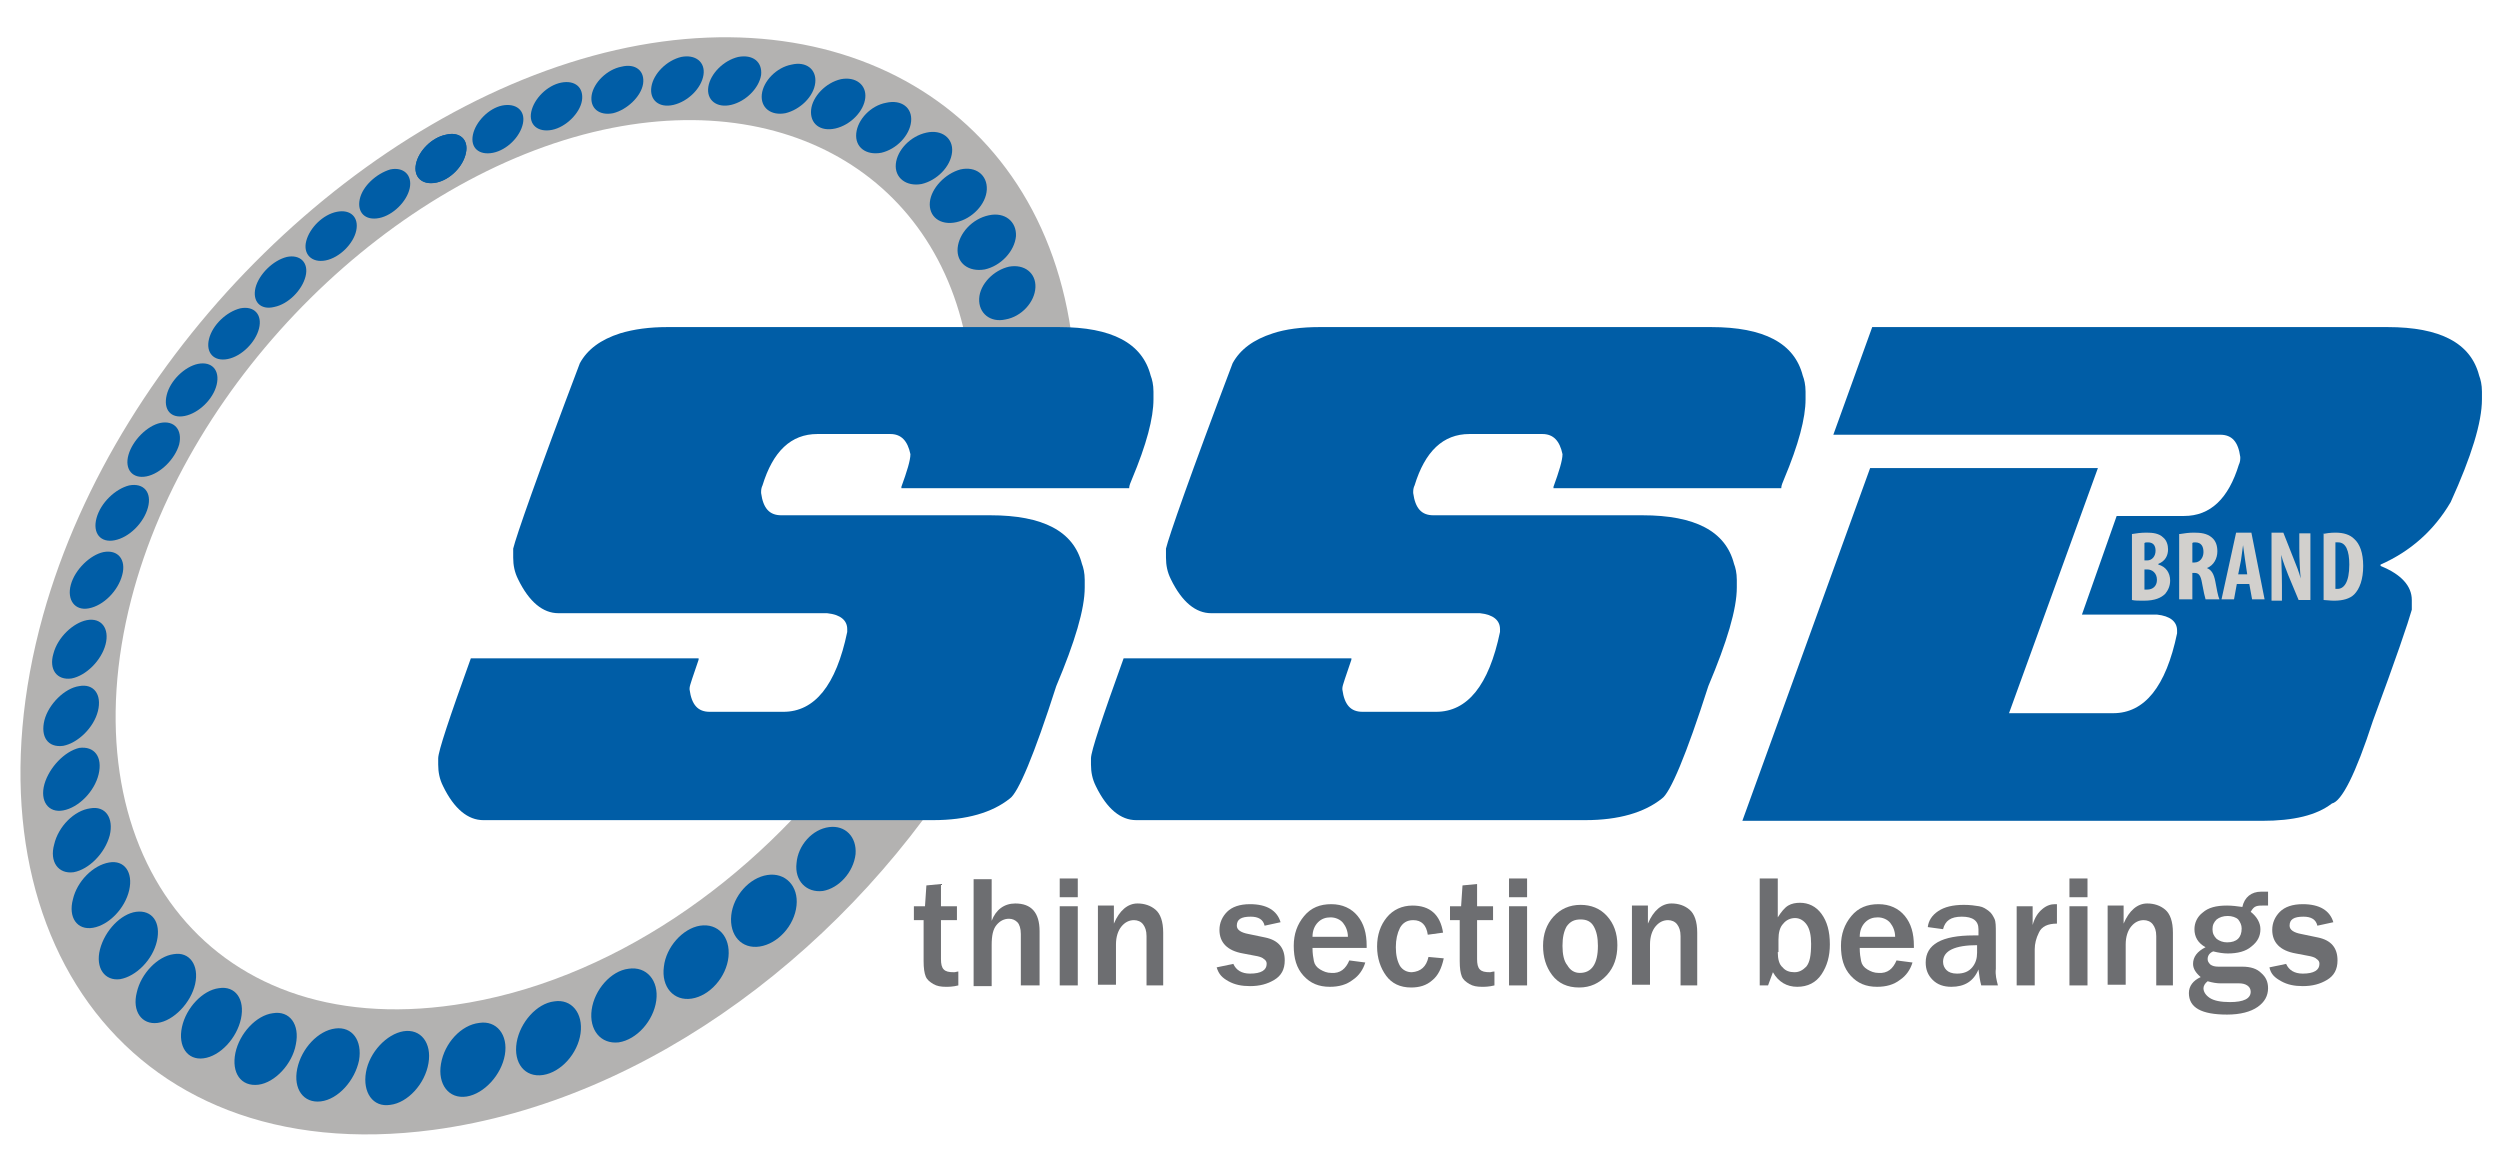 <?xml version="1.0" encoding="utf-8"?>
<!-- Generator: Adobe Illustrator 21.1.0, SVG Export Plug-In . SVG Version: 6.00 Build 0)  -->
<svg version="1.1" id="Layer_1" xmlns="http://www.w3.org/2000/svg" xmlns:xlink="http://www.w3.org/1999/xlink" x="0px" y="0px"
	 viewBox="0 0 360 168.1" style="enable-background:new 0 0 360 168.1;" xml:space="preserve">
<style type="text/css">
	.st0{fill:none;}
	.st1{fill:#B3B2B1;}
	.st2{fill:#005DA6;}
	.st3{fill:#D2D0CD;}
	.st4{fill:#6D6E71;}
</style>
<g>
	<path class="st0" d="M86.7,18.7c-29.9,6.6-59.6,35.5-67.9,67.6C9.7,122,29.4,150,65.5,144.7c22.2-3.2,43.2-17.9,57.2-36.9h-8V56.1
		H140C138.4,27.7,115.4,12.4,86.7,18.7z"/>
	<path class="st1" d="M65.5,144.7C29.4,150,9.7,122,18.9,86.3c8.3-32.1,37.9-61,67.9-67.6c28.7-6.3,51.6,9,53.2,37.4h14.9
		c-0.7-37.3-30.2-57.1-66.2-48.9C52.8,15.4,17,49.9,6.2,88.6c-12.3,44.2,11.1,80.1,56.2,74.1c31.3-4.2,60.5-26.8,77.4-54.9h-17.2
		C108.7,126.8,87.7,141.5,65.5,144.7z"/>
</g>
<g>
	<g>
		<g>
			<path class="st2" d="M59.9,23.6c-0.4,1.9,0.9,3.1,2.9,2.7c2-0.4,3.9-2.3,4.3-4.3c0.4-1.9-0.9-3.1-2.9-2.6
				C62.2,19.8,60.3,21.7,59.9,23.6z"/>
		</g>
	</g>
	<g>
		<g>
			<path class="st2" d="M68.1,19.4C67.7,21.3,69,22.4,71,22c2-0.4,3.9-2.3,4.3-4.2c0.4-1.9-1-3-3-2.6C70.4,15.6,68.5,17.5,68.1,19.4
				z"/>
		</g>
	</g>
	<g>
		<g>
			<path class="st2" d="M76.5,16.1c-0.4,1.9,1,3,3,2.6c2-0.4,4-2.4,4.3-4.2c0.3-1.9-1-3-3-2.6C78.8,12.3,76.9,14.2,76.5,16.1z"/>
		</g>
	</g>
	<g>
		<g>
			<path class="st2" d="M85.2,13.7c-0.3,1.9,1.1,3,3.1,2.6c2-0.5,4-2.4,4.3-4.2c0.3-1.9-1.1-3-3.1-2.5C87.4,10,85.5,11.9,85.2,13.7z
				"/>
		</g>
	</g>
	<g>
		<g>
			<path class="st2" d="M93.8,12.5c-0.3,1.9,1.1,3.1,3.2,2.6c2.1-0.5,4-2.4,4.3-4.3c0.3-1.9-1.2-3-3.2-2.6
				C96,8.7,94.1,10.6,93.8,12.5z"/>
		</g>
	</g>
	<g>
		<g>
			<path class="st2" d="M102,12.5c-0.3,1.9,1.2,3.1,3.3,2.6c2.1-0.5,4-2.4,4.3-4.3c0.2-1.9-1.2-3-3.3-2.6
				C104.2,8.7,102.3,10.6,102,12.5z"/>
		</g>
	</g>
	<g>
		<g>
			<path class="st2" d="M109.7,13.6c-0.2,1.9,1.3,3.1,3.4,2.7c2.1-0.5,4.1-2.4,4.3-4.4c0.2-1.9-1.3-3.1-3.4-2.6
				C111.8,9.7,109.9,11.7,109.7,13.6z"/>
		</g>
	</g>
	<g>
		<g>
			<path class="st2" d="M116.8,15.8c-0.2,2,1.3,3.2,3.5,2.7c2.2-0.5,4.1-2.5,4.3-4.4c0.2-1.9-1.4-3.1-3.5-2.7
				C118.9,11.9,117,13.9,116.8,15.8z"/>
		</g>
	</g>
	<g>
		<g>
			<path class="st2" d="M123.3,19.2c-0.2,2,1.4,3.2,3.6,2.8c2.2-0.5,4.1-2.5,4.3-4.5c0.2-2-1.4-3.2-3.6-2.7
				C125.4,15.2,123.5,17.2,123.3,19.2z"/>
		</g>
	</g>
	<g>
		<g>
			<path class="st2" d="M129,23.6c-0.2,2,1.5,3.3,3.7,2.9c2.2-0.5,4.2-2.5,4.4-4.6c0.2-2-1.5-3.3-3.7-2.8
				C131.1,19.6,129.2,21.6,129,23.6z"/>
		</g>
	</g>
	<g>
		<g>
			<path class="st2" d="M133.9,29.1c-0.2,2.1,1.5,3.4,3.8,2.9c2.3-0.5,4.3-2.6,4.4-4.7c0.1-2.1-1.6-3.4-3.8-2.9
				C136.1,25,134.1,27.1,133.9,29.1z"/>
		</g>
	</g>
	<g>
		<g>
			<path class="st2" d="M137.9,35.7c-0.2,2.2,1.6,3.5,3.9,3.1c2.3-0.5,4.3-2.6,4.5-4.8c0.1-2.1-1.6-3.5-3.9-3
				C140,31.5,138.1,33.6,137.9,35.7z"/>
		</g>
	</g>
	<g>
		<g>
			<path class="st2" d="M141,43c-0.1,2.1,1.6,3.5,3.8,3c2.3-0.4,4.2-2.5,4.3-4.6c0.1-2.1-1.6-3.4-3.8-3
				C143.1,38.9,141.1,40.9,141,43z"/>
		</g>
	</g>
	<g>
		<g>
			<path class="st2" d="M114.7,124.3c-0.3,2.5,1.4,4.3,3.8,4c2.3-0.4,4.4-2.7,4.7-5.3c0.2-2.5-1.5-4.2-3.8-3.9
				C117,119.4,114.9,121.7,114.7,124.3z"/>
		</g>
	</g>
	<g>
		<g>
			<path class="st2" d="M105.3,131.8c-0.3,2.9,1.5,4.9,4.1,4.5c2.6-0.4,5-3,5.3-5.9c0.3-2.8-1.6-4.8-4.2-4.4
				C107.9,126.4,105.6,129,105.3,131.8z"/>
		</g>
	</g>
	<g>
		<g>
			<path class="st2" d="M95.6,139.2c-0.4,2.9,1.4,5,4,4.6c2.6-0.4,5-3.1,5.3-6c0.3-2.9-1.5-4.9-4.1-4.5
				C98.3,133.7,95.9,136.4,95.6,139.2z"/>
		</g>
	</g>
	<g>
		<g>
			<path class="st2" d="M85.2,145.4c-0.4,2.9,1.3,5,3.9,4.7c2.6-0.4,5-3.1,5.4-6c0.4-2.9-1.4-5-4-4.6
				C88,139.8,85.6,142.5,85.2,145.4z"/>
		</g>
	</g>
	<g>
		<g>
			<path class="st2" d="M74.4,150.1c-0.5,3,1.2,5.1,3.8,4.7c2.6-0.4,5-3.1,5.4-6c0.4-2.9-1.3-5-3.8-4.6
				C77.3,144.5,74.9,147.2,74.4,150.1z"/>
		</g>
	</g>
	<g>
		<g>
			<path class="st2" d="M63.5,153.2c-0.5,2.9,1.1,5.1,3.7,4.7c2.5-0.4,5-3.1,5.5-6c0.5-2.9-1.2-5-3.7-4.6
				C66.4,147.6,64,150.2,63.5,153.2z"/>
		</g>
	</g>
	<g>
		<g>
			<path class="st2" d="M52.7,154.4c-0.5,2.9,1,5.1,3.5,4.7c2.5-0.3,5-3,5.5-6c0.5-2.9-1.1-5-3.6-4.6
				C55.7,148.9,53.2,151.5,52.7,154.4z"/>
		</g>
	</g>
	<g>
		<g>
			<path class="st2" d="M42.8,153.9c-0.6,2.9,0.9,5,3.4,4.7c2.5-0.3,4.9-3,5.5-5.9c0.5-2.9-1-4.9-3.4-4.6
				C45.8,148.4,43.4,151,42.8,153.9z"/>
		</g>
	</g>
	<g>
		<g>
			<path class="st2" d="M33.9,151.6c-0.6,2.9,0.8,4.9,3.3,4.6c2.4-0.3,4.9-3,5.4-5.8c0.6-2.9-0.9-4.9-3.3-4.5
				C36.9,146.2,34.5,148.8,33.9,151.6z"/>
		</g>
	</g>
	<g>
		<g>
			<path class="st2" d="M26.2,147.9c-0.6,2.8,0.8,4.8,3.1,4.5c2.4-0.3,4.8-2.9,5.4-5.7c0.6-2.8-0.8-4.8-3.2-4.4
				C29.2,142.6,26.8,145.1,26.2,147.9z"/>
		</g>
	</g>
	<g>
		<g>
			<path class="st2" d="M19.7,142.9c-0.7,2.7,0.7,4.7,3,4.4c2.3-0.3,4.8-2.9,5.4-5.6c0.6-2.7-0.8-4.7-3.1-4.3
				C22.7,137.7,20.3,140.2,19.7,142.9z"/>
		</g>
	</g>
	<g>
		<g>
			<path class="st2" d="M14.4,136.7c-0.7,2.7,0.7,4.6,2.9,4.3c2.3-0.4,4.7-2.8,5.3-5.5c0.6-2.7-0.7-4.5-3-4.2
				C17.4,131.6,15.1,134,14.4,136.7z"/>
		</g>
	</g>
	<g>
		<g>
			<path class="st2" d="M10.5,129.5c-0.7,2.6,0.6,4.5,2.9,4.1c2.3-0.4,4.6-2.8,5.2-5.4c0.6-2.6-0.7-4.4-2.9-4
				C13.4,124.6,11.1,126.9,10.5,129.5z"/>
		</g>
	</g>
	<g>
		<g>
			<path class="st2" d="M7.8,121.6c-0.7,2.5,0.6,4.3,2.8,4c2.2-0.4,4.5-2.7,5.2-5.3c0.6-2.5-0.6-4.3-2.8-3.9
				C10.7,116.7,8.4,119,7.8,121.6z"/>
		</g>
	</g>
	<g>
		<g>
			<path class="st2" d="M6.4,112.9c-0.7,2.5,0.6,4.2,2.7,3.8c2.2-0.4,4.5-2.7,5.1-5.2c0.6-2.5-0.6-4.1-2.8-3.8
				C9.3,108.2,7.1,110.5,6.4,112.9z"/>
		</g>
	</g>
	<g>
		<g>
			<path class="st2" d="M6.4,103.7c-0.6,2.4,0.5,4,2.7,3.7c2.1-0.4,4.4-2.6,5-5c0.6-2.4-0.6-4-2.7-3.6C9.3,99.1,7,101.4,6.4,103.7z"
				/>
		</g>
	</g>
	<g>
		<g>
			<path class="st2" d="M7.7,94.1C7,96.4,8.2,98,10.3,97.7c2.1-0.4,4.3-2.6,4.9-4.9c0.6-2.3-0.6-3.9-2.7-3.5
				C10.5,89.7,8.3,91.8,7.7,94.1z"/>
		</g>
	</g>
	<g>
		<g>
			<path class="st2" d="M10.2,84.2c-0.6,2.2,0.6,3.8,2.6,3.4c2.1-0.4,4.2-2.5,4.8-4.8c0.6-2.2-0.6-3.7-2.7-3.3
				C13,79.9,10.8,82,10.2,84.2z"/>
		</g>
	</g>
	<g>
		<g>
			<path class="st2" d="M13.9,74.6c-0.6,2.2,0.6,3.6,2.6,3.2c2.1-0.4,4.2-2.5,4.8-4.7c0.6-2.2-0.6-3.6-2.7-3.2
				C16.6,70.4,14.5,72.4,13.9,74.6z"/>
		</g>
	</g>
	<g>
		<g>
			<path class="st2" d="M18.5,65.5c-0.6,2.1,0.6,3.5,2.6,3.1c2-0.4,4.1-2.5,4.7-4.6c0.5-2.1-0.7-3.5-2.7-3.1
				C21.2,61.3,19.1,63.4,18.5,65.5z"/>
		</g>
	</g>
	<g>
		<g>
			<path class="st2" d="M24,56.9c-0.5,2.1,0.6,3.4,2.6,3c2-0.4,4.1-2.4,4.6-4.5c0.5-2.1-0.7-3.4-2.7-3C26.6,52.8,24.5,54.8,24,56.9z
				"/>
		</g>
	</g>
	<g>
		<g>
			<path class="st2" d="M30.1,48.8c-0.5,2,0.7,3.3,2.7,2.9c2-0.4,4-2.4,4.5-4.4c0.5-2-0.7-3.3-2.7-2.9
				C32.6,44.9,30.6,46.8,30.1,48.8z"/>
		</g>
	</g>
	<g>
		<g>
			<path class="st2" d="M36.8,41.4c-0.5,2,0.7,3.3,2.7,2.8c2-0.4,4-2.4,4.5-4.4c0.5-2-0.8-3.2-2.7-2.8
				C39.3,37.5,37.3,39.5,36.8,41.4z"/>
		</g>
	</g>
	<g>
		<g>
			<path class="st2" d="M44.1,34.7c-0.5,1.9,0.8,3.2,2.8,2.8c2-0.4,4-2.4,4.4-4.3c0.4-1.9-0.8-3.1-2.8-2.7
				C46.5,30.9,44.6,32.8,44.1,34.7z"/>
		</g>
	</g>
	<g>
		<g>
			<path class="st2" d="M51.8,28.7c-0.4,1.9,0.8,3.1,2.8,2.7c2-0.4,4-2.4,4.4-4.3c0.4-1.9-0.9-3.1-2.8-2.7
				C54.2,25,52.2,26.8,51.8,28.7z"/>
		</g>
	</g>
	<g>
		<g>
			<path class="st2" d="M59.9,23.6c-0.4,1.9,0.9,3.1,2.9,2.7c2-0.4,3.9-2.3,4.3-4.3c0.4-1.9-0.9-3.1-2.9-2.6
				C62.2,19.8,60.3,21.7,59.9,23.6z"/>
		</g>
	</g>
</g>
<g>
	<g>
		<path class="st2" d="M96.1,47.1h56.4c7.6,0,12,2.3,13.2,7c0.2,0.5,0.4,1.3,0.4,2.3v1.1c0,2.7-1,6.5-3.1,11.5
			c-0.2,0.5-0.4,0.9-0.4,1.3h-32.8v-0.2c0.8-2.2,1.3-3.8,1.3-4.7c-0.4-1.9-1.3-2.9-2.9-2.9h-10.5c-3.8,0-6.4,2.5-7.9,7.4
			c-0.1,0.2-0.2,0.5-0.2,0.9v0.2c0.3,2.2,1.2,3.2,2.9,3.2h30.1c7.6,0,12,2.3,13.2,7c0.2,0.5,0.4,1.3,0.4,2.3v1.1
			c0,3.1-1.4,7.8-4.1,14.2c-3.2,10-5.5,15.4-6.7,16.2c-2.5,2-6.2,3.1-11,3.1H69.6c-2.2,0-4.2-1.6-5.8-4.9c-0.5-1-0.7-2-0.7-3.1v-0.9
			c0-1,1.6-5.8,4.7-14.4h32.8v0.2c-0.8,2.4-1.3,3.7-1.3,4.1v0.2c0.3,2.2,1.2,3.2,2.9,3.2h10.6c4.5,0,7.6-3.8,9.2-11.5v-0.4
			c0-1.3-1-2.1-2.9-2.3H80.4c-2.2,0-4.2-1.6-5.8-4.9c-0.5-1-0.7-2-0.7-3.1V79c0.4-1.7,3.5-10.6,9.6-26.7c1.1-2,3-3.4,5.8-4.3
			C91.3,47.4,93.5,47.1,96.1,47.1z"/>
	</g>
	<g>
		<path class="st2" d="M190,47.1h56.4c7.6,0,12,2.3,13.2,7c0.2,0.5,0.4,1.3,0.4,2.3v1.1c0,2.7-1,6.5-3.1,11.5
			c-0.2,0.5-0.4,0.9-0.4,1.3h-32.8v-0.2c0.8-2.2,1.3-3.8,1.3-4.7c-0.4-1.9-1.3-2.9-2.9-2.9h-10.5c-3.8,0-6.4,2.5-7.9,7.4
			c-0.1,0.2-0.2,0.5-0.2,0.9v0.2c0.3,2.2,1.2,3.2,2.9,3.2h30.1c7.6,0,12,2.3,13.2,7c0.2,0.5,0.4,1.3,0.4,2.3v1.1
			c0,3.1-1.4,7.8-4.1,14.2c-3.2,10-5.5,15.4-6.7,16.2c-2.5,2-6.2,3.1-11,3.1h-64.7c-2.2,0-4.2-1.6-5.8-4.9c-0.5-1-0.7-2-0.7-3.1
			v-0.9c0-1,1.6-5.8,4.7-14.4h32.8v0.2c-0.8,2.4-1.3,3.7-1.3,4.1v0.2c0.3,2.2,1.2,3.2,2.9,3.2h10.6c4.5,0,7.6-3.8,9.2-11.5v-0.4
			c0-1.3-1-2.1-2.9-2.3h-38.7c-2.2,0-4.2-1.6-5.8-4.9c-0.5-1-0.7-2-0.7-3.1V79c0.4-1.7,3.5-10.6,9.6-26.7c1.1-2,3-3.4,5.8-4.3
			C185.1,47.4,187.4,47.1,190,47.1z"/>
	</g>
	<g>
		<path class="st2" d="M269.6,47.1h74.2c7.6,0,12,2.3,13.2,7c0.2,0.5,0.4,1.3,0.4,2.3v1.1c0,3.3-1.5,8.2-4.5,14.8
			c-2.4,4.1-5.8,7.1-10.1,9v0.2c3,1.2,4.5,2.9,4.5,4.9v1.4c-0.5,1.8-2.3,7.1-5.6,16c-2.5,7.7-4.5,11.6-5.9,11.9
			c-2.2,1.7-5.5,2.5-10.1,2.5h-74.8l18.4-50.8h32.8l-12.8,35.3h15c4.5,0,7.6-3.8,9.2-11.5v-0.4c0-1.3-1-2.1-2.9-2.3h-10.8l5-14.2
			h9.7c3.8,0,6.4-2.5,7.9-7.4c0.1-0.2,0.2-0.5,0.2-0.9v-0.2c-0.3-2.2-1.2-3.2-2.9-3.2H264L269.6,47.1z"/>
	</g>
</g>
<g>
	<path class="st3" d="M307,76.9c0.6-0.1,1.3-0.2,2.1-0.2c0.9,0,1.8,0.1,2.4,0.7c0.5,0.4,0.7,1.1,0.7,1.7c0,0.9-0.4,1.7-1.4,2.1v0.1
		c1.1,0.3,1.7,1.2,1.7,2.3c0,0.8-0.3,1.4-0.7,1.9c-0.6,0.6-1.5,1-3.1,1c-0.7,0-1.3,0-1.7-0.1V76.9z M308.8,80.7h0.4
		c0.7,0,1.2-0.6,1.2-1.4c0-0.7-0.3-1.2-1.1-1.2c-0.2,0-0.4,0-0.5,0.1V80.7z M308.8,84.9c0.1,0,0.2,0,0.4,0c0.8,0,1.4-0.5,1.4-1.4
		c0-1-0.7-1.5-1.4-1.5h-0.4V84.9z"/>
	<path class="st3" d="M313.9,76.9c0.6-0.1,1.3-0.2,2-0.2c1,0,1.9,0.1,2.6,0.7c0.6,0.5,0.8,1.2,0.8,2c0,1-0.5,2-1.5,2.4v0
		c0.7,0.3,1,0.9,1.2,1.9c0.2,1.1,0.4,2.2,0.6,2.6h-2c-0.1-0.3-0.3-1.2-0.5-2.3c-0.2-1.2-0.5-1.5-1.1-1.5h-0.3v3.8h-1.9V76.9z
		 M315.7,81h0.3c0.8,0,1.3-0.7,1.3-1.5c0-0.8-0.3-1.4-1.2-1.4c-0.2,0-0.3,0-0.4,0.1V81z"/>
	<path class="st3" d="M322.1,84.1l-0.4,2.2h-1.8l2.1-9.6h2.2l1.9,9.6h-1.8l-0.4-2.2H322.1z M323.6,82.7l-0.3-2
		c-0.1-0.6-0.2-1.5-0.3-2.2h0c-0.1,0.6-0.2,1.6-0.3,2.2l-0.4,2H323.6z"/>
	<path class="st3" d="M327.1,86.3v-9.6h1.7l1.5,3.8c0.3,0.7,0.8,2,1,2.8h0c-0.1-1-0.2-2.7-0.2-4.4v-2.1h1.6v9.6h-1.7l-1.5-3.6
		c-0.3-0.8-0.8-2-1-2.9h0c0,1,0.1,2.4,0.1,4.4v2.2H327.1z"/>
	<path class="st3" d="M334.4,76.9c0.5-0.1,1.2-0.2,1.9-0.2c1.2,0,2.1,0.3,2.7,0.9c0.8,0.7,1.3,2,1.3,3.9c0,1.9-0.5,3.3-1.3,4.1
		c-0.6,0.6-1.6,0.9-2.9,0.9c-0.6,0-1.2-0.1-1.5-0.1V76.9z M336.3,84.8c0.1,0,0.2,0,0.3,0c0.9,0,1.7-0.9,1.7-3.5c0-2-0.5-3.2-1.6-3.2
		c-0.1,0-0.3,0-0.4,0V84.8z"/>
</g>
<g>
	<path class="st4" d="M138,139.9v2c-0.8,0.2-1.4,0.2-1.8,0.2c-0.7,0-1.3-0.1-1.8-0.4c-0.5-0.3-0.9-0.6-1.1-1.1
		c-0.2-0.5-0.3-1.2-0.3-2.2v-5.9h-1.4v-2h1.6l0.2-3l2.1-0.2v3.2h2.3v2h-2.3v5.6c0,0.7,0.1,1.2,0.4,1.5c0.3,0.3,0.7,0.4,1.5,0.4
		C137.6,140,137.8,139.9,138,139.9z"/>
	<path class="st4" d="M149.6,141.9H147v-7.4c0-0.8-0.2-1.4-0.5-1.7c-0.3-0.3-0.7-0.5-1.2-0.5c-0.7,0-1.3,0.3-1.8,0.9
		s-0.7,1.5-0.7,2.9v5.9h-2.6v-15.4h2.6v6c0.6-1.6,1.8-2.5,3.4-2.5c2.3,0,3.5,1.3,3.5,4V141.9z"/>
	<path class="st4" d="M155.2,129.2h-2.6v-2.7h2.6V129.2z M155.2,141.9h-2.6v-11.4h2.6V141.9z"/>
	<path class="st4" d="M167.7,141.9h-2.6v-7.1c0-0.8-0.2-1.3-0.5-1.7c-0.3-0.4-0.8-0.6-1.3-0.6c-0.7,0-1.3,0.3-1.8,0.9
		c-0.5,0.6-0.8,1.5-0.8,2.6v5.8h-2.6v-11.4h2.3v2.6c0.8-1.9,2-2.9,3.4-2.9c1,0,1.9,0.3,2.6,0.9c0.7,0.6,1.1,1.7,1.1,3.3V141.9z"/>
	<path class="st4" d="M175.2,139.3l2.4-0.5c0.4,0.9,1.2,1.4,2.4,1.4c1.6,0,2.4-0.5,2.4-1.4c0-0.3-0.1-0.5-0.4-0.7
		c-0.2-0.2-0.5-0.3-0.9-0.4l-2.1-0.4c-2.3-0.4-3.4-1.6-3.4-3.4c0-1,0.4-1.9,1.1-2.6c0.7-0.7,1.8-1.1,3.3-1.1c2.4,0,3.9,0.9,4.4,2.6
		l-2.3,0.5c-0.2-0.9-0.9-1.3-2-1.3c-1.4,0-2,0.4-2,1.3c0,0.6,0.6,1,1.7,1.2l2.4,0.5c1.9,0.4,2.8,1.5,2.8,3.3c0,1.3-0.5,2.2-1.5,2.8
		c-1,0.6-2.1,0.9-3.5,0.9c-1.2,0-2.2-0.2-3.1-0.7S175.5,140.3,175.2,139.3z"/>
	<path class="st4" d="M194.3,138.3l2.3,0.3c-0.3,1-0.9,1.9-1.8,2.5c-0.9,0.7-2,1-3.3,1c-1.6,0-2.8-0.5-3.8-1.6
		c-1-1.1-1.4-2.5-1.4-4.3c0-1.7,0.5-3.1,1.5-4.3s2.3-1.7,3.9-1.7c1.6,0,2.9,0.6,3.8,1.7s1.3,2.5,1.3,4.3l0,0.3H189
		c0,0.8,0.1,1.4,0.2,1.9s0.4,0.9,0.9,1.2s1,0.5,1.6,0.5C193,140.2,193.8,139.5,194.3,138.3z M194.1,134.9c0-0.8-0.3-1.5-0.7-2
		s-1.1-0.8-1.8-0.8c-0.7,0-1.3,0.2-1.8,0.7c-0.5,0.5-0.8,1.2-0.8,2.1H194.1z"/>
	<path class="st4" d="M205.7,137.8l2.2,0.2c-0.3,1.4-0.8,2.5-1.7,3.2c-0.8,0.7-1.8,1-3,1c-1.6,0-2.8-0.6-3.6-1.7s-1.3-2.5-1.3-4.2
		c0-1.7,0.5-3.1,1.4-4.2c0.9-1.1,2.2-1.7,3.7-1.7c2.5,0,4,1.3,4.4,3.9l-2.2,0.3c-0.2-1.4-0.9-2.1-2.1-2.1c-0.9,0-1.5,0.4-1.9,1.1
		c-0.4,0.8-0.6,1.7-0.6,2.8c0,1.1,0.2,2,0.6,2.7c0.4,0.6,1,0.9,1.7,0.9C204.6,139.9,205.4,139.2,205.7,137.8z"/>
	<path class="st4" d="M215.2,139.9v2c-0.8,0.2-1.4,0.2-1.8,0.2c-0.7,0-1.3-0.1-1.8-0.4c-0.5-0.3-0.9-0.6-1.1-1.1
		c-0.2-0.5-0.3-1.2-0.3-2.2v-5.9h-1.4v-2h1.6l0.2-3l2.1-0.2v3.2h2.3v2h-2.3v5.6c0,0.7,0.1,1.2,0.4,1.5c0.3,0.3,0.7,0.4,1.5,0.4
		C214.7,140,214.9,139.9,215.2,139.9z"/>
	<path class="st4" d="M219.9,129.2h-2.6v-2.7h2.6V129.2z M219.9,141.9h-2.6v-11.4h2.6V141.9z"/>
	<path class="st4" d="M227.4,142.2c-1.7,0-3-0.6-3.9-1.8s-1.3-2.6-1.3-4.2c0-1.7,0.5-3.1,1.5-4.2c1-1.1,2.3-1.7,3.9-1.7
		c1.5,0,2.8,0.5,3.8,1.6c1,1.1,1.5,2.5,1.5,4.2c0,1.8-0.5,3.2-1.5,4.3C230.3,141.6,229,142.2,227.4,142.2z M227.5,140.1
		c1.7,0,2.6-1.3,2.6-3.9c0-1.2-0.2-2.1-0.6-2.8c-0.4-0.7-1-1-1.9-1c-0.9,0-1.5,0.3-2,1c-0.4,0.7-0.6,1.6-0.6,2.8
		c0,1.2,0.2,2.2,0.7,2.8C226.1,139.7,226.7,140.1,227.5,140.1z"/>
	<path class="st4" d="M244.6,141.9H242v-7.1c0-0.8-0.2-1.3-0.5-1.7c-0.3-0.4-0.8-0.6-1.3-0.6c-0.7,0-1.3,0.3-1.8,0.9
		c-0.5,0.6-0.8,1.5-0.8,2.6v5.8h-2.6v-11.4h2.3v2.6c0.8-1.9,2-2.9,3.4-2.9c1,0,1.9,0.3,2.6,0.9c0.7,0.6,1.1,1.7,1.1,3.3V141.9z"/>
	<path class="st4" d="M254.6,141.9h-1.2v-15.4h2.6v5.6c0.5-0.8,1-1.4,1.5-1.7c0.5-0.3,1.1-0.4,1.7-0.4c1.2,0,2.3,0.5,3.1,1.6
		s1.2,2.5,1.2,4.4c0,1.7-0.4,3.1-1.2,4.3s-2,1.8-3.5,1.8c-1.5,0-2.7-0.7-3.5-2.1L254.6,141.9z M256,137.1c0,1,0.2,1.8,0.7,2.2
		c0.4,0.5,1,0.7,1.7,0.7c0.7,0,1.2-0.3,1.7-0.8c0.5-0.6,0.7-1.6,0.7-3.3c0-1.2-0.2-2.1-0.6-2.7c-0.4-0.6-1-1-1.7-1
		c-0.7,0-1.3,0.3-1.7,0.8c-0.5,0.5-0.7,1.3-0.7,2.3V137.1z"/>
	<path class="st4" d="M273.1,138.3l2.3,0.3c-0.3,1-0.9,1.9-1.8,2.5c-0.9,0.7-2,1-3.3,1c-1.6,0-2.8-0.5-3.8-1.6
		c-1-1.1-1.4-2.5-1.4-4.3c0-1.7,0.5-3.1,1.5-4.3s2.3-1.7,3.9-1.7c1.6,0,2.9,0.6,3.8,1.7s1.3,2.5,1.3,4.3l0,0.3h-7.8
		c0,0.8,0.1,1.4,0.2,1.9s0.4,0.9,0.9,1.2s1,0.5,1.6,0.5C271.8,140.2,272.6,139.5,273.1,138.3z M272.9,134.9c0-0.8-0.3-1.5-0.7-2
		s-1.1-0.8-1.8-0.8c-0.7,0-1.3,0.2-1.8,0.7c-0.5,0.5-0.8,1.2-0.8,2.1H272.9z"/>
	<path class="st4" d="M287.7,141.9h-2.4c-0.2-0.7-0.3-1.5-0.4-2.3c-0.7,1.7-2,2.5-3.9,2.5c-1.1,0-2-0.3-2.7-1c-0.7-0.7-1-1.5-1-2.5
		c0-2.6,2.3-3.9,6.9-3.9c0.2,0,0.4,0,0.7,0v-0.9c0-1.2-0.8-1.8-2.4-1.8c-1.6,0-2.4,0.6-2.7,1.8l-2.2-0.3c0.1-0.9,0.6-1.7,1.5-2.3
		c0.9-0.6,2.1-0.9,3.7-0.9c0.9,0,1.6,0.1,2.2,0.2s1,0.4,1.4,0.7s0.6,0.7,0.8,1.1s0.2,1.1,0.2,2.1v5.1
		C287.3,140.4,287.5,141.1,287.7,141.9z M284.8,136.1c-3.3,0-5,0.8-5,2.4c0,0.5,0.2,0.9,0.5,1.2c0.3,0.3,0.8,0.5,1.5,0.5
		c1,0,1.7-0.3,2.2-0.9c0.5-0.6,0.7-1.3,0.7-2.1V136.1z"/>
	<path class="st4" d="M293,141.9h-2.6v-11.4h2.3v2.7c0.3-1.1,0.8-1.8,1.4-2.3c0.6-0.5,1.2-0.7,1.8-0.7c0.1,0,0.2,0,0.3,0v2.8
		c-1.3,0-2.2,0.4-2.6,1.3c-0.4,0.8-0.6,1.6-0.6,2.4V141.9z"/>
	<path class="st4" d="M300.6,129.2H298v-2.7h2.6V129.2z M300.6,141.9H298v-11.4h2.6V141.9z"/>
	<path class="st4" d="M313.1,141.9h-2.6v-7.1c0-0.8-0.2-1.3-0.5-1.7c-0.3-0.4-0.8-0.6-1.3-0.6c-0.7,0-1.3,0.3-1.8,0.9
		c-0.5,0.6-0.8,1.5-0.8,2.6v5.8h-2.6v-11.4h2.3v2.6c0.8-1.9,2-2.9,3.4-2.9c1,0,1.9,0.3,2.6,0.9c0.7,0.6,1.1,1.7,1.1,3.3V141.9z"/>
	<path class="st4" d="M326.6,128.4v2h-0.8c-0.3,0-0.6,0-0.9,0.1c-0.3,0.1-0.5,0.3-0.8,0.8c0.9,0.7,1.4,1.6,1.4,2.5
		c0,1-0.4,1.8-1.3,2.5c-0.8,0.7-2,1-3.4,1c-0.6,0-1.3-0.1-2.1-0.3c-0.5,0.2-0.8,0.6-0.8,1.1c0,0.3,0.1,0.5,0.4,0.8
		c0.3,0.2,0.6,0.3,1.2,0.3h3.4c1.2,0,2.1,0.3,2.7,0.9c0.7,0.6,1,1.3,1,2.2c0,1.1-0.5,2-1.5,2.7c-1,0.7-2.5,1.1-4.4,1.1
		c-3.7,0-5.5-1-5.5-3.1c0-1,0.6-1.8,1.7-2.3c-0.7-0.6-1.1-1.2-1.1-1.9c0-1,0.6-1.8,1.8-2.4c-1.1-0.6-1.6-1.5-1.6-2.6
		c0-0.9,0.4-1.8,1.2-2.4c0.8-0.7,1.9-1,3.5-1c0.7,0,1.5,0.1,2.2,0.2c0.3-1.4,1.3-2.2,2.7-2.2H326.6z M317.9,141.3
		c-0.4,0.3-0.6,0.7-0.6,1c0,0.5,0.3,1,0.9,1.4c0.6,0.4,1.6,0.6,2.9,0.6c2,0,3-0.5,3-1.5c0-0.4-0.2-0.7-0.5-0.9
		c-0.3-0.2-0.7-0.3-1.2-0.3h-2.7C319.2,141.6,318.6,141.5,317.9,141.3z M320.7,135.7c1.4,0,2.1-0.7,2.1-2c0-0.5-0.2-0.9-0.5-1.3
		c-0.3-0.3-0.9-0.5-1.5-0.5c-0.7,0-1.2,0.2-1.6,0.5c-0.4,0.4-0.6,0.8-0.6,1.4c0,0.6,0.2,1,0.6,1.4
		C319.6,135.5,320.1,135.7,320.7,135.7z"/>
	<path class="st4" d="M326.8,139.3l2.4-0.5c0.4,0.9,1.2,1.4,2.4,1.4c1.6,0,2.4-0.5,2.4-1.4c0-0.3-0.1-0.5-0.4-0.7
		c-0.2-0.2-0.5-0.3-0.9-0.4l-2.1-0.4c-2.3-0.4-3.4-1.6-3.4-3.4c0-1,0.4-1.9,1.1-2.6s1.8-1.1,3.3-1.1c2.4,0,3.9,0.9,4.4,2.6l-2.3,0.5
		c-0.2-0.9-0.9-1.3-2-1.3c-1.4,0-2,0.4-2,1.3c0,0.6,0.6,1,1.7,1.2l2.4,0.5c1.9,0.4,2.8,1.5,2.8,3.3c0,1.3-0.5,2.2-1.5,2.8
		c-1,0.6-2.1,0.9-3.5,0.9c-1.2,0-2.2-0.2-3.1-0.7S327,140.3,326.8,139.3z"/>
</g>
</svg>
